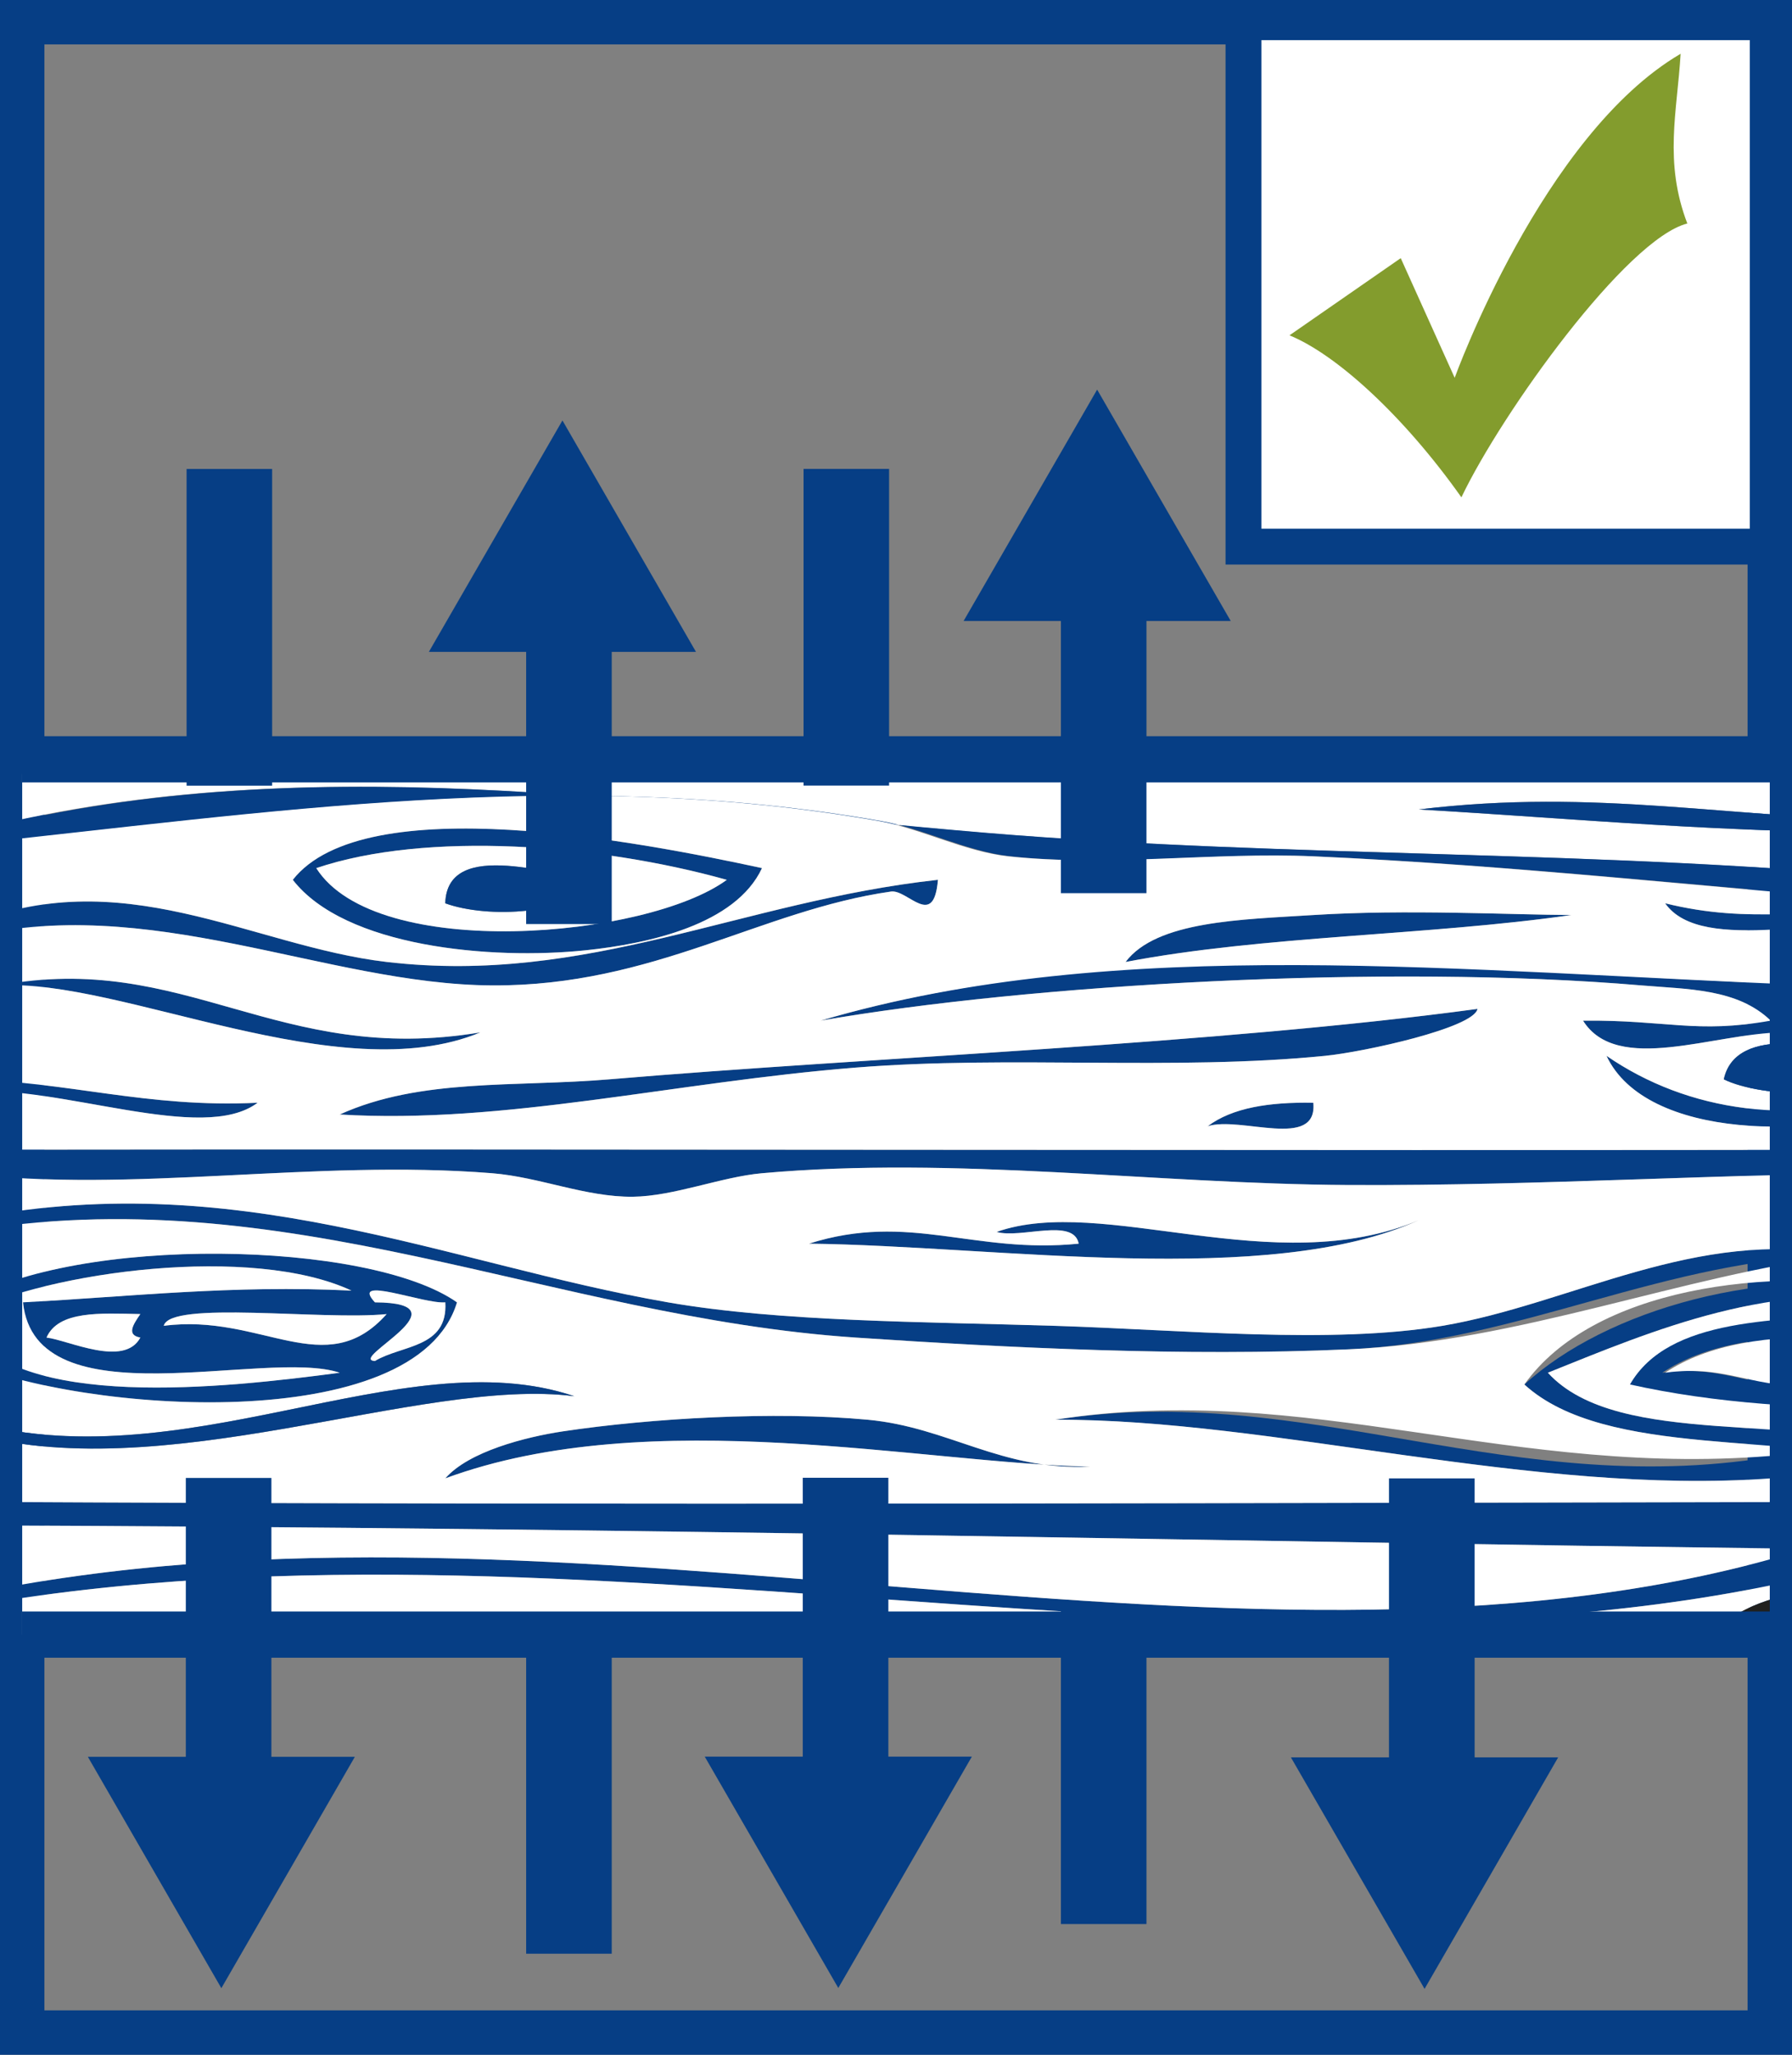 <?xml version="1.0" encoding="utf-8"?>
<!-- Generator: Adobe Illustrator 15.1.0, SVG Export Plug-In . SVG Version: 6.00 Build 0)  -->
<!DOCTYPE svg PUBLIC "-//W3C//DTD SVG 1.1//EN" "http://www.w3.org/Graphics/SVG/1.1/DTD/svg11.dtd">
<svg version="1.1" id="Ebene_1" xmlns="http://www.w3.org/2000/svg" xmlns:xlink="http://www.w3.org/1999/xlink" x="0px" y="0px"
	 width="58.134px" height="66.638px" viewBox="0 0 58.134 66.638" enable-background="new 0 0 58.134 66.638" xml:space="preserve">
<rect x="0" y="0" width="58.134" height="66.638" fill="#808080" stroke="none"/>
<polygon fill="none" stroke="#063E85" stroke-width="1.441" stroke-miterlimit="3.864" points="0.72,0.72 57.414,0.72 
	57.414,65.917 0.72,65.917 0.72,0.72 "/>
<g>
	<defs>
		<rect id="SVGID_1_" x="0.72" y="24.625" width="56.693" height="28.386"/>
	</defs>
	<clipPath id="SVGID_2_">
		<use xlink:href="#SVGID_1_"  overflow="visible"/>
	</clipPath>
	<path clip-path="url(#SVGID_2_)" fill="#FFFFFF" d="M62.009,24.349c-6.309-0.707-11.342,0.463-17.123-0.761
		c5.309,0.78,12.523-1.051,17.123,0C62.066,23.6,61.968,24.28,62.009,24.349L62.009,24.349z"/>
	<path clip-path="url(#SVGID_2_)" fill="#FFFFFF" d="M62.009,25.11c0,0.507,0,1.015,0,1.521c-5.879-0.078-10.176-1.083-15.98-0.38
		c5.168,0.3,9.77,0.764,15.98,0.761c0,0.507,0,1.015,0,1.522c-9.91-0.992-20.133-0.696-30.061-1.522
		c-11.269-0.938-22.294-2.836-33.104,0c0-0.634,0-1.269,0-1.903C21.092,25.104,41.265,25.087,62.009,25.11L62.009,25.11z"/>
	<path clip-path="url(#SVGID_2_)" fill="#063E85" d="M62.009,26.631c0,0.127,0,0.254,0,0.381c-6.211,0.003-10.813-0.461-15.98-0.761
		C51.833,25.548,56.13,26.554,62.009,26.631L62.009,26.631z"/>
	<path clip-path="url(#SVGID_2_)" fill-rule="evenodd" clip-rule="evenodd" fill="#063E85" d="M62.092,28.534
		c0,0.253,0,0.507,0,0.761c-6.463-0.5-12.912-1.237-19.406-1.522c-3.258-0.143-6.629,0.348-9.893,0
		c-1.4-0.149-2.868-0.909-4.186-1.142c-10.171-1.793-19.968-0.256-29.68,0.761c0-0.127,0-0.253,0-0.38
		c10.81-2.836,21.835-0.938,33.104,0C41.959,27.838,52.182,27.542,62.092,28.534L62.092,28.534z"/>
	<path clip-path="url(#SVGID_2_)" fill="#063E85" d="M62.011,29.676c0,0.126,0,0.253,0,0.38c-2.455-0.463-6.789,0.954-7.992-0.761
		C56.845,29.993,58.667,29.417,62.011,29.676L62.011,29.676z"/>
	<path clip-path="url(#SVGID_2_)" fill="#063E85" d="M62.011,35.383c0,0.127,0,0.254,0,0.381c-3.047,1.198-8.607,1.223-9.895-1.522
		C54.757,36.057,58.208,36.57,62.011,35.383L62.011,35.383z"/>
	<path clip-path="url(#SVGID_2_)" fill="#063E85" d="M62.011,37.288c0,0.253,0,0.507,0,0.761c-5.93-0.005-11.93,0.415-18.266,0.381
		c-6.273-0.034-12.734-0.944-19.026-0.382c-1.32,0.118-2.857,0.747-4.186,0.762c-1.529,0.017-3.025-0.638-4.566-0.762
		c-5.797-0.464-11.689,0.667-17.123,0c0-0.253,0-0.507,0-0.761C20.213,37.26,40.113,37.322,62.011,37.288L62.011,37.288z"/>
	<path clip-path="url(#SVGID_2_)" fill="#063E85" d="M62.011,41.855c0,0.127,0,0.254,0,0.381c-4.426-0.795-8.4,0.919-11.797,2.283
		c2.297,2.523,8.439,1.201,11.797,2.664c0,0.127,0,0.254,0,0.381c-3.928-1.146-9.906-0.242-12.559-2.664
		C52.099,42.475,57.289,40.983,62.011,41.855L62.011,41.855z"/>
	<path clip-path="url(#SVGID_2_)" fill-rule="evenodd" clip-rule="evenodd" fill="#063E85" d="M61.917,43.758
		c0,0.127,0,0.254,0,0.381c-0.762,0-1.523,0-2.283,0c-0.361,1.376,1.498,0.53,2.283,0.761c0,0.254,0,0.508,0,0.762
		c-3.355,0.057-6.438-0.16-9.133-0.762c1.25-2.174,4.744-2.105,7.99-2.283C60.513,43.64,61.562,43.352,61.917,43.758L61.917,43.758z
		 M53.925,44.519c2.066-0.289,2.949,0.604,4.947,0.381c-0.436-1.196,0.598-0.925,0.762-1.521
		C57.251,43.278,55.292,43.604,53.925,44.519L53.925,44.519z"/>
	<path clip-path="url(#SVGID_2_)" fill="#063E85" d="M62.011,48.705c0,0.254,0,0.508,0,0.762c-1.012,0.004-2.174-0.145-2.664,0.381
		c0.553,1.127,1.484-0.502,2.664,0c0,0.127,0,0.254,0,0.381c-18.938,6.055-42.32-1.859-63.167,1.902c0-0.127,0-0.254,0-0.381
		c19.54-4.178,42.061,3.984,59.741-1.521c-19.74-0.242-36.782-0.678-59.741-0.762c0-0.254,0-0.508,0-0.762
		C21.167,48.824,40.773,48.738,62.011,48.705L62.011,48.705z"/>
	<path clip-path="url(#SVGID_2_)" fill="#FFFFFF" d="M62.011,50.228c0,0.633,0,1.268,0,1.902c-1.004-1.141-5.93-0.617-6.469,1.141
		c0.92,1.744,3.936,1.393,6.469,1.523c0,0.254,0,0.506,0,0.76c-5.99-0.732-12.434-1.01-18.646-1.521
		c0.656,1.125,2.361,1.047,3.426,1.141c2.531,0.227,5.248-0.273,7.99,0c2.563,0.256,5.064,1.408,7.23,0.762c0,0.635,0,1.268,0,1.902
		c-5.656,0.34-11.313-0.557-17.123-1.141c-4.293-0.434-8.289-2.238-12.178-2.664c-11.837-1.295-23.375-0.227-33.865,1.902
		c0-1.268,0-2.537,0-3.805C19.691,48.369,43.074,56.283,62.011,50.228L62.011,50.228z"/>
	<path clip-path="url(#SVGID_2_)" fill="#20201E" d="M62.011,52.13c0,0.127,0,0.254,0,0.381c-0.918-0.156-0.828,0.693-1.902,0.379
		c-0.064,0.826,1.35,0.174,1.902,0.381c0,0.254,0,0.508,0,0.762c-0.49-0.523-1.654-0.377-2.664-0.381
		c-0.129-0.764,0.078-1.189,0.762-1.141c-0.725-0.699-3.408-0.129-3.807,0.76c1.352,0.934,3.547,1.021,5.709,1.143
		c0,0.127,0,0.254,0,0.381c-2.533-0.131-5.549,0.221-6.469-1.523C56.082,51.513,61.007,50.99,62.011,52.13L62.011,52.13z"/>
	<path clip-path="url(#SVGID_2_)" fill="#FFFFFF" d="M62.011,54.033c0,0.127,0,0.254,0,0.381c-2.162-0.121-4.357-0.209-5.709-1.143
		c0.398-0.889,3.082-1.459,3.807-0.76c-0.684-0.049-0.891,0.377-0.762,1.141C60.357,53.656,61.521,53.509,62.011,54.033
		L62.011,54.033z"/>
	<path clip-path="url(#SVGID_2_)" fill="#063E85" d="M61.25,33.481c-0.873,0.509-1.951-0.017-3.426,0
		c-2.219,0.024-5.361,1.382-6.469-0.381c2.721-0.026,3.668,0.431,6.09,0c-1.074-1.046-2.73-1.017-4.186-1.142
		c-8.313-0.708-19.895-0.033-26.637,1.142c10.032-2.95,21.106-1.564,32.344-1.142C57.126,33.835,60.203,32.561,61.25,33.481
		L61.25,33.481z"/>
	<path clip-path="url(#SVGID_2_)" fill="#063E85" d="M-1.155,39.952c0-0.128,0-0.254,0-0.381c8.751-1.81,15.642,1.418,22.831,2.665
		c3.653,0.633,8.241,0.626,12.556,0.761c4.156,0.131,8.988,0.602,12.559,0c4.174-0.702,8.277-3.209,12.938-2.283
		c-5.637,0.075-10.443,2.8-15.982,3.045c-5.322,0.236-10.979-0.045-15.982-0.381C17.875,42.714,9.233,38.159-1.155,39.952
		L-1.155,39.952z"/>
	<path clip-path="url(#SVGID_2_)" fill="#FFFFFF" d="M59.728,43.378c-0.164,0.597-1.197,0.325-0.762,1.521
		c-1.998,0.223-2.881-0.67-4.947-0.381C55.386,43.604,57.345,43.278,59.728,43.378L59.728,43.378z"/>
	<path clip-path="url(#SVGID_2_)" fill="#FFFFFF" d="M-1.155,51.75c0-0.762,0-1.521,0-2.283c22.959,0.084,40,0.52,59.741,0.762
		C40.906,55.734,18.385,47.572-1.155,51.75L-1.155,51.75z"/>
	<path clip-path="url(#SVGID_2_)" fill="#063E85" d="M57.826,47.183c0.061,0.443-0.084,0.678-0.381,0.762
		c-7.721,0.564-16.168-1.928-23.213-1.902C42.464,44.757,49.082,48.761,57.826,47.183L57.826,47.183z"/>
</g>
<path fill="#063E85" d="M50.976,29.676c-4.66,0.667-9.988,0.667-14.461,1.522c1.004-1.334,3.75-1.374,6.088-1.522
	C45.625,29.484,49,29.667,50.976,29.676L50.976,29.676z"/>
<path fill="#063E85" d="M47.931,32.719c-0.113,0.614-3.67,1.396-4.947,1.523c-4.922,0.488-10.188-0.021-15.22,0.38
	c-5.891,0.47-11.414,1.846-16.743,1.522c2.614-1.187,5.706-0.883,8.752-1.141C28.166,34.291,39.525,33.86,47.931,32.719
	L47.931,32.719z"/>
<path fill="#063E85" d="M46.029,39.571c-4.889,2.209-13.652,0.833-19.787,0.762c3.262-1.034,5.33,0.343,8.752,0
	c-0.164-0.852-1.875-0.155-2.664-0.381C35.785,38.733,41.332,41.551,46.029,39.571L46.029,39.571z"/>
<g>
	<defs>
		<rect id="SVGID_3_" x="0.72" y="24.625" width="56.693" height="28.386"/>
	</defs>
	<clipPath id="SVGID_4_">
		<use xlink:href="#SVGID_3_"  overflow="visible"/>
	</clipPath>
	<path clip-path="url(#SVGID_4_)" fill-rule="evenodd" clip-rule="evenodd" fill="#063E85" d="M42.605,35.764
		c0.146,1.544-2.373,0.419-3.426,0.761C39.974,35.924,41.181,35.736,42.605,35.764L42.605,35.764z"/>
	<path clip-path="url(#SVGID_4_)" fill="#FFFFFF" d="M39.56,23.587c-13.184,1.485-26.769,0.277-40.715,0.761
		c1.002-1.461,3.16-0.735,4.566-0.761C14.619,23.379,27.9,23.743,39.56,23.587L39.56,23.587z"/>
	<path clip-path="url(#SVGID_4_)" fill-rule="evenodd" clip-rule="evenodd" fill="#063E85" d="M35.375,47.564
		c-5.395-0.094-14.263-2.074-20.928,0.381c0.762-0.873,2.603-1.342,3.805-1.523c2.867-0.43,6.856-0.66,9.894-0.379
		C30.771,46.285,32.48,47.705,35.375,47.564L35.375,47.564z"/>
	<path clip-path="url(#SVGID_4_)" fill="#063E85" d="M-1.155,30.436c0-0.127,0-0.253,0-0.38c5.07-2.181,9.308,0.628,13.698,1.142
		c6.517,0.761,11.491-1.962,17.884-2.664c-0.131,1.619-0.981,0.304-1.522,0.381c-4.233,0.604-7.695,3.071-12.938,3.044
		C10.56,31.93,4.81,28.909-1.155,30.436L-1.155,30.436z"/>
</g>
<path fill-rule="evenodd" clip-rule="evenodd" fill="#063E85" d="M9.499,28.534c2.333-2.975,11.33-1.22,15.221-0.38
	c-0.857,1.836-3.686,2.452-5.708,2.664C15.917,31.141,11.187,30.711,9.499,28.534L9.499,28.534z M10.26,28.153
	c1.939,3.055,10.735,2.274,13.318,0.38C19.414,27.369,13.822,26.95,10.26,28.153L10.26,28.153z"/>
<path fill-rule="evenodd" clip-rule="evenodd" fill="#FFFFFF" d="M23.578,28.534c-2.583,1.894-11.379,2.675-13.318-0.38
	C13.822,26.95,19.414,27.369,23.578,28.534L23.578,28.534z M14.445,29.295c1.37,0.498,4.098,0.383,4.947-0.761
	C18.096,28.468,14.502,27.13,14.445,29.295L14.445,29.295z"/>
<g>
	<defs>
		<rect id="SVGID_5_" x="0.72" y="24.625" width="56.693" height="28.386"/>
	</defs>
	<clipPath id="SVGID_6_">
		<use xlink:href="#SVGID_5_"  overflow="visible"/>
	</clipPath>
	<path clip-path="url(#SVGID_6_)" fill-rule="evenodd" clip-rule="evenodd" fill="#063E85" d="M19.392,28.534
		c-0.849,1.144-3.577,1.259-4.947,0.761C14.502,27.13,18.096,28.468,19.392,28.534L19.392,28.534z"/>
	<path clip-path="url(#SVGID_6_)" fill-rule="evenodd" clip-rule="evenodd" fill="#063E85" d="M15.587,33.481
		c-4.584,1.903-11.645-1.753-15.601-1.522C5.999,30.825,9.009,34.579,15.587,33.481L15.587,33.481z"/>
	<path clip-path="url(#SVGID_6_)" fill-rule="evenodd" clip-rule="evenodd" fill="#063E85" d="M-1.155,44.138
		c0-0.38,0-0.761,0-1.142c1.705,2.765,8.419,2.021,12.177,1.522c-2.411-0.804-9.866,1.625-10.274-2.283
		c3.494-0.186,6.789-0.568,10.655-0.381c-3.222-1.501-9.784-0.631-12.557,0.761c0-0.126,0-0.253,0-0.38
		c3.625-2.19,13.121-2.018,15.981,0C13.501,46.615,2.626,45.816-1.155,44.138L-1.155,44.138z M12.163,44.138
		c0.869-0.524,2.374-0.416,2.283-1.902c-0.704,0.062-3.118-0.899-2.283,0C15.235,42.253,11.259,44.086,12.163,44.138L12.163,44.138z
		 M5.313,42.997c3.169-0.418,5.246,1.851,7.23-0.38C10.462,42.826,5.511,42.168,5.313,42.997L5.313,42.997z M1.508,43.377
		c0.713,0.085,2.522,0.981,3.044,0c-0.46-0.08-0.234-0.422,0-0.762C3.258,42.59,1.897,42.498,1.508,43.377L1.508,43.377z"/>
	<path clip-path="url(#SVGID_6_)" fill-rule="evenodd" clip-rule="evenodd" fill="#FFFFFF" d="M12.543,42.617
		c-1.984,2.23-4.061-0.038-7.23,0.38C5.511,42.168,10.462,42.826,12.543,42.617L12.543,42.617z"/>
	<path clip-path="url(#SVGID_6_)" fill="#FFFFFF" d="M-1.155,42.997c0-0.127,0-0.253,0-0.381c2.773-1.392,9.335-2.262,12.557-0.761
		c-3.866-0.188-7.161,0.195-10.655,0.381c0.408,3.908,7.863,1.479,10.274,2.283C7.264,45.017,0.549,45.761-1.155,42.997
		L-1.155,42.997z"/>
	<path clip-path="url(#SVGID_6_)" fill="#FFFFFF" d="M4.553,42.616c-0.234,0.34-0.46,0.682,0,0.762
		c-0.522,0.981-2.332,0.085-3.044,0C1.897,42.498,3.258,42.59,4.553,42.616L4.553,42.616z"/>
	<path clip-path="url(#SVGID_6_)" fill="#063E85" d="M-1.155,35.003c3.36,0.063,5.911,0.938,9.513,0.76
		c-1.787,1.35-6.376-0.593-9.513-0.38C-1.155,35.256-1.155,35.13-1.155,35.003L-1.155,35.003z"/>
	<path clip-path="url(#SVGID_6_)" fill-rule="evenodd" clip-rule="evenodd" fill="#FFFFFF" d="M62.009,29.295
		c0,0.127,0.002,0.253,0.002,0.38c-3.344-0.259-5.166,0.317-7.992-0.381c1.203,1.715,5.537,0.298,7.992,0.761
		c0,1.776,0,3.552,0,5.327c-3.803,1.187-7.254,0.674-9.895-1.141c1.287,2.745,6.848,2.72,9.895,1.522c0,0.508,0,1.016,0,1.523
		c-21.898,0.034-41.798-0.027-63.167-0.001c0-0.635,0-1.27,0-1.903c3.137-0.213,7.726,1.729,9.513,0.38
		c-3.602,0.178-6.152-0.697-9.513-0.76c0-1.522,0-3.044,0-4.567c5.965-1.527,11.715,1.494,17.123,1.522
		c5.243,0.027,8.704-2.44,12.938-3.044c0.541-0.077,1.391,1.238,1.522-0.381c-6.393,0.702-11.368,3.425-17.884,2.664
		c-4.391-0.514-8.628-3.323-13.698-1.142c0-0.888,0-1.775,0-2.664c9.712-1.017,19.509-2.554,29.68-0.761
		c1.318,0.232,2.786,0.992,4.186,1.142c3.264,0.348,6.635-0.143,9.893,0C49.097,28.059,55.546,28.795,62.009,29.295L62.009,29.295z
		 M19.012,30.817c2.022-0.212,4.851-0.827,5.708-2.664c-3.891-0.84-12.887-2.595-15.221,0.38
		C11.187,30.711,15.917,31.141,19.012,30.817L19.012,30.817z M58.966,31.958c-11.573-0.436-22.68-1.701-32.344,1.142
		c6.743-1.174,18.325-1.85,26.637-1.142c1.455,0.125,3.111,0.096,4.186,1.142c-2.422,0.431-3.369-0.026-6.09,0
		c1.107,1.763,4.25,0.405,6.469,0.381c1.475-0.017,2.553,0.509,3.426,0C60.203,32.561,57.126,33.835,58.966,31.958L58.966,31.958z
		 M55.921,35.003c1.166,0.589,4.736,0.818,4.947-0.761C59.363,33.966,56.316,33.175,55.921,35.003L55.921,35.003z M42.603,29.675
		c-2.338,0.148-5.084,0.188-6.088,1.522c4.473-0.855,9.801-0.855,14.461-1.522C49,29.667,45.625,29.484,42.603,29.675L42.603,29.675
		z M19.773,35.003c-3.046,0.258-6.138-0.046-8.752,1.141c5.329,0.324,10.852-1.052,16.743-1.522
		c5.033-0.401,10.298,0.108,15.22-0.38c1.277-0.127,4.834-0.909,4.947-1.523C39.525,33.86,28.166,34.291,19.773,35.003
		L19.773,35.003z M39.179,36.525c1.053-0.342,3.572,0.783,3.426-0.761C41.181,35.736,39.974,35.924,39.179,36.525L39.179,36.525z
		 M-0.014,31.958c3.957-0.23,11.017,3.426,15.601,1.522C9.009,34.579,5.999,30.825-0.014,31.958L-0.014,31.958z"/>
	<path clip-path="url(#SVGID_6_)" fill-rule="evenodd" clip-rule="evenodd" fill="#FFFFFF" d="M62.011,38.048
		c0,1.27,0,2.538,0,3.807c-4.723-0.872-10.375-0.042-12.559,3.045c2.652,2.422,8.631,1.518,12.559,2.664c0,0.381,0,0.762,0,1.141
		c-21.238,0.033-40.844,0.119-63.167,0c0-0.76,0-1.521,0-2.283c6.341,1.92,14.807-1.788,19.787-1.141
		c-5.596-1.884-12.717,2.85-19.787,0.762c0-0.635,0-1.27,0-1.904c3.781,1.678,14.656,2.477,15.981-1.902
		c-2.86-2.018-12.356-2.19-15.981,0c0-0.762,0-1.523,0-2.284c10.388-1.793,19.03,2.763,28.919,3.426
		c5.003,0.336,10.66,0.617,15.982,0.381c5.539-0.245,10.826-2.406,15.982-3.045c-4.66-0.926-8.764,1.581-12.938,2.283
		c-3.57,0.602-8.402,0.131-12.559,0c-4.315-0.135-8.903-0.128-12.556-0.761c-7.189-1.247-14.08-4.475-22.831-2.665
		c0-0.508,0-1.016,0-1.523c5.434,0.667,11.326-0.464,17.123,0c1.541,0.124,3.037,0.778,4.566,0.762
		c1.328-0.015,2.865-0.644,4.186-0.762c6.292-0.563,12.752,0.348,19.026,0.382C50.082,38.463,56.082,38.043,62.011,38.048
		L62.011,38.048z M34.232,46.042c7.045-0.025,15.492,2.467,23.213,1.902c0.297-0.084,0.441-0.318,0.381-0.762
		C49.103,48.003,42.464,44.757,34.232,46.042L34.232,46.042z M32.33,39.952c0.789,0.226,2.5-0.471,2.664,0.381
		c-3.422,0.343-5.49-1.034-8.752,0c6.135,0.071,14.898,1.447,19.787-0.762C41.332,41.551,35.785,38.733,32.33,39.952L32.33,39.952z
		 M28.145,46.042c-3.037-0.281-7.026-0.051-9.894,0.379c-1.202,0.182-3.043,0.65-3.805,1.523c6.665-2.455,15.533-0.475,20.928-0.381
		C32.48,47.705,30.771,46.285,28.145,46.042L28.145,46.042z"/>
	<path clip-path="url(#SVGID_6_)" fill="#063E85" d="M-1.155,46.042c7.07,2.088,14.191-2.646,19.787-0.762
		c-4.98-0.647-13.446,3.061-19.787,1.141C-1.155,46.294-1.155,46.167-1.155,46.042L-1.155,46.042z"/>
	<path clip-path="url(#SVGID_6_)" fill="#FFFFFF" d="M62.011,42.236c0,0.508,0,1.016,0,1.522c-0.355-0.406-1.404-0.118-1.143-1.142
		c-3.246,0.178-6.74,0.109-7.99,2.283c2.695,0.602,5.777,0.818,9.133,0.762c0,0.508,0,1.014,0,1.521
		c-3.357-1.463-9.5-0.141-11.797-2.664C53.611,43.155,57.585,41.441,62.011,42.236L62.011,42.236z"/>
	<path clip-path="url(#SVGID_6_)" fill="#243F82" d="M62.011,57.837c0,0.127,0,0.254,0,0.381
		c-7.359,0.254-13.842-0.523-20.168-1.521c-3.496-0.553-6.715-1.945-9.893-2.283c-11.175-1.191-23.85,0.244-33.105,1.902
		c0-0.127,0-0.254,0-0.381c10.49-2.129,22.028-3.197,33.865-1.902c3.889,0.426,7.885,2.23,12.178,2.664
		C50.699,57.281,56.355,58.177,62.011,57.837L62.011,57.837z"/>
	<path clip-path="url(#SVGID_6_)" fill="#FFFFFF" d="M12.163,42.236c-0.834-0.899,1.58,0.062,2.283,0
		c0.091,1.486-1.414,1.378-2.283,1.902C11.259,44.086,15.235,42.253,12.163,42.236L12.163,42.236z"/>
	<path clip-path="url(#SVGID_6_)" fill-rule="evenodd" clip-rule="evenodd" fill="#063E85" d="M60.869,34.242
		c-0.211,1.579-3.781,1.35-4.947,0.761C56.316,33.175,59.363,33.966,60.869,34.242L60.869,34.242z"/>
</g>
<g>
	<defs>
		<polygon id="SVGID_7_" points="0.72,9.725 57.414,9.725 57.414,66.421 0.72,66.421 0.72,9.725 		"/>
	</defs>
	<clipPath id="SVGID_8_">
		<use xlink:href="#SVGID_7_"  overflow="visible"/>
	</clipPath>
	<polygon clip-path="url(#SVGID_8_)" fill="none" stroke="#063E85" stroke-width="1.498" stroke-miterlimit="3.864" points="
		-6.483,24.625 66.306,24.625 66.306,53.011 -6.483,53.011 -6.483,24.625 	"/>
</g>
<polygon fill="#063E85" points="22.578,21.14 18.246,21.14 13.913,21.14 16.079,17.388 18.246,13.635 20.412,17.388 22.578,21.14 
	"/>
<polygon fill="#063E85" points="17.069,19.697 19.845,19.697 19.845,29.967 17.069,29.967 17.069,19.697 "/>
<polygon fill="#063E85" points="39.926,20.139 35.592,20.139 31.26,20.139 33.426,16.387 35.592,12.635 37.758,16.387 
	39.926,20.139 "/>
<polygon fill="#063E85" points="34.417,18.696 37.192,18.696 37.192,28.966 34.417,28.966 34.417,18.696 "/>
<polygon fill="#063E85" points="22.862,56.968 27.195,56.968 31.528,56.968 29.362,60.72 27.195,64.472 25.029,60.72 22.862,56.968 
	"/>
<polygon fill="#063E85" points="26.042,47.925 28.819,47.925 28.819,58.195 26.042,58.195 26.042,47.925 "/>
<polygon fill="#063E85" points="17.069,53.09 19.845,53.09 19.845,63.36 17.069,63.36 17.069,53.09 "/>
<polygon fill="#063E85" points="34.417,52.128 37.192,52.128 37.192,62.398 34.417,62.398 34.417,52.128 "/>
<polygon fill="#063E85" points="26.068,15.207 28.843,15.207 28.843,25.477 26.068,25.477 26.068,15.207 "/>
<rect x="40.339" y="0.72" fill-rule="evenodd" clip-rule="evenodd" fill="#FFFFFF" stroke="#063E85" stroke-width="1.163" stroke-miterlimit="3.864" width="17.008" height="17.007"/>
<path fill-rule="evenodd" clip-rule="evenodd" fill="#839C2D" d="M45.441,8.372l1.75,3.88c0,0,2.844-7.882,7.33-10.508
	c-0.111,1.875-0.55,3.501,0.217,5.504c-1.969,0.5-6.015,6.129-7.329,8.881c-1.858-2.628-4.046-4.628-5.577-5.254L45.441,8.372z"/>
<polygon fill="#063E85" points="2.85,56.974 7.181,56.974 11.512,56.974 9.347,60.726 7.181,64.478 5.015,60.726 2.85,56.974 "/>
<polygon fill="#063E85" points="6.028,47.931 8.804,47.931 8.804,58.201 6.028,58.201 6.028,47.931 "/>
<polygon fill="#063E85" points="6.053,15.209 8.828,15.209 8.828,25.48 6.053,25.48 6.053,15.209 "/>
<polygon fill="#063E85" points="41.878,56.993 46.214,56.993 50.548,56.993 48.382,60.747 46.214,64.5 44.046,60.747 41.878,56.993 
	"/>
<polygon fill="#063E85" points="45.06,47.945 47.838,47.945 47.838,58.22 45.06,58.22 45.06,47.945 "/>
</svg>
